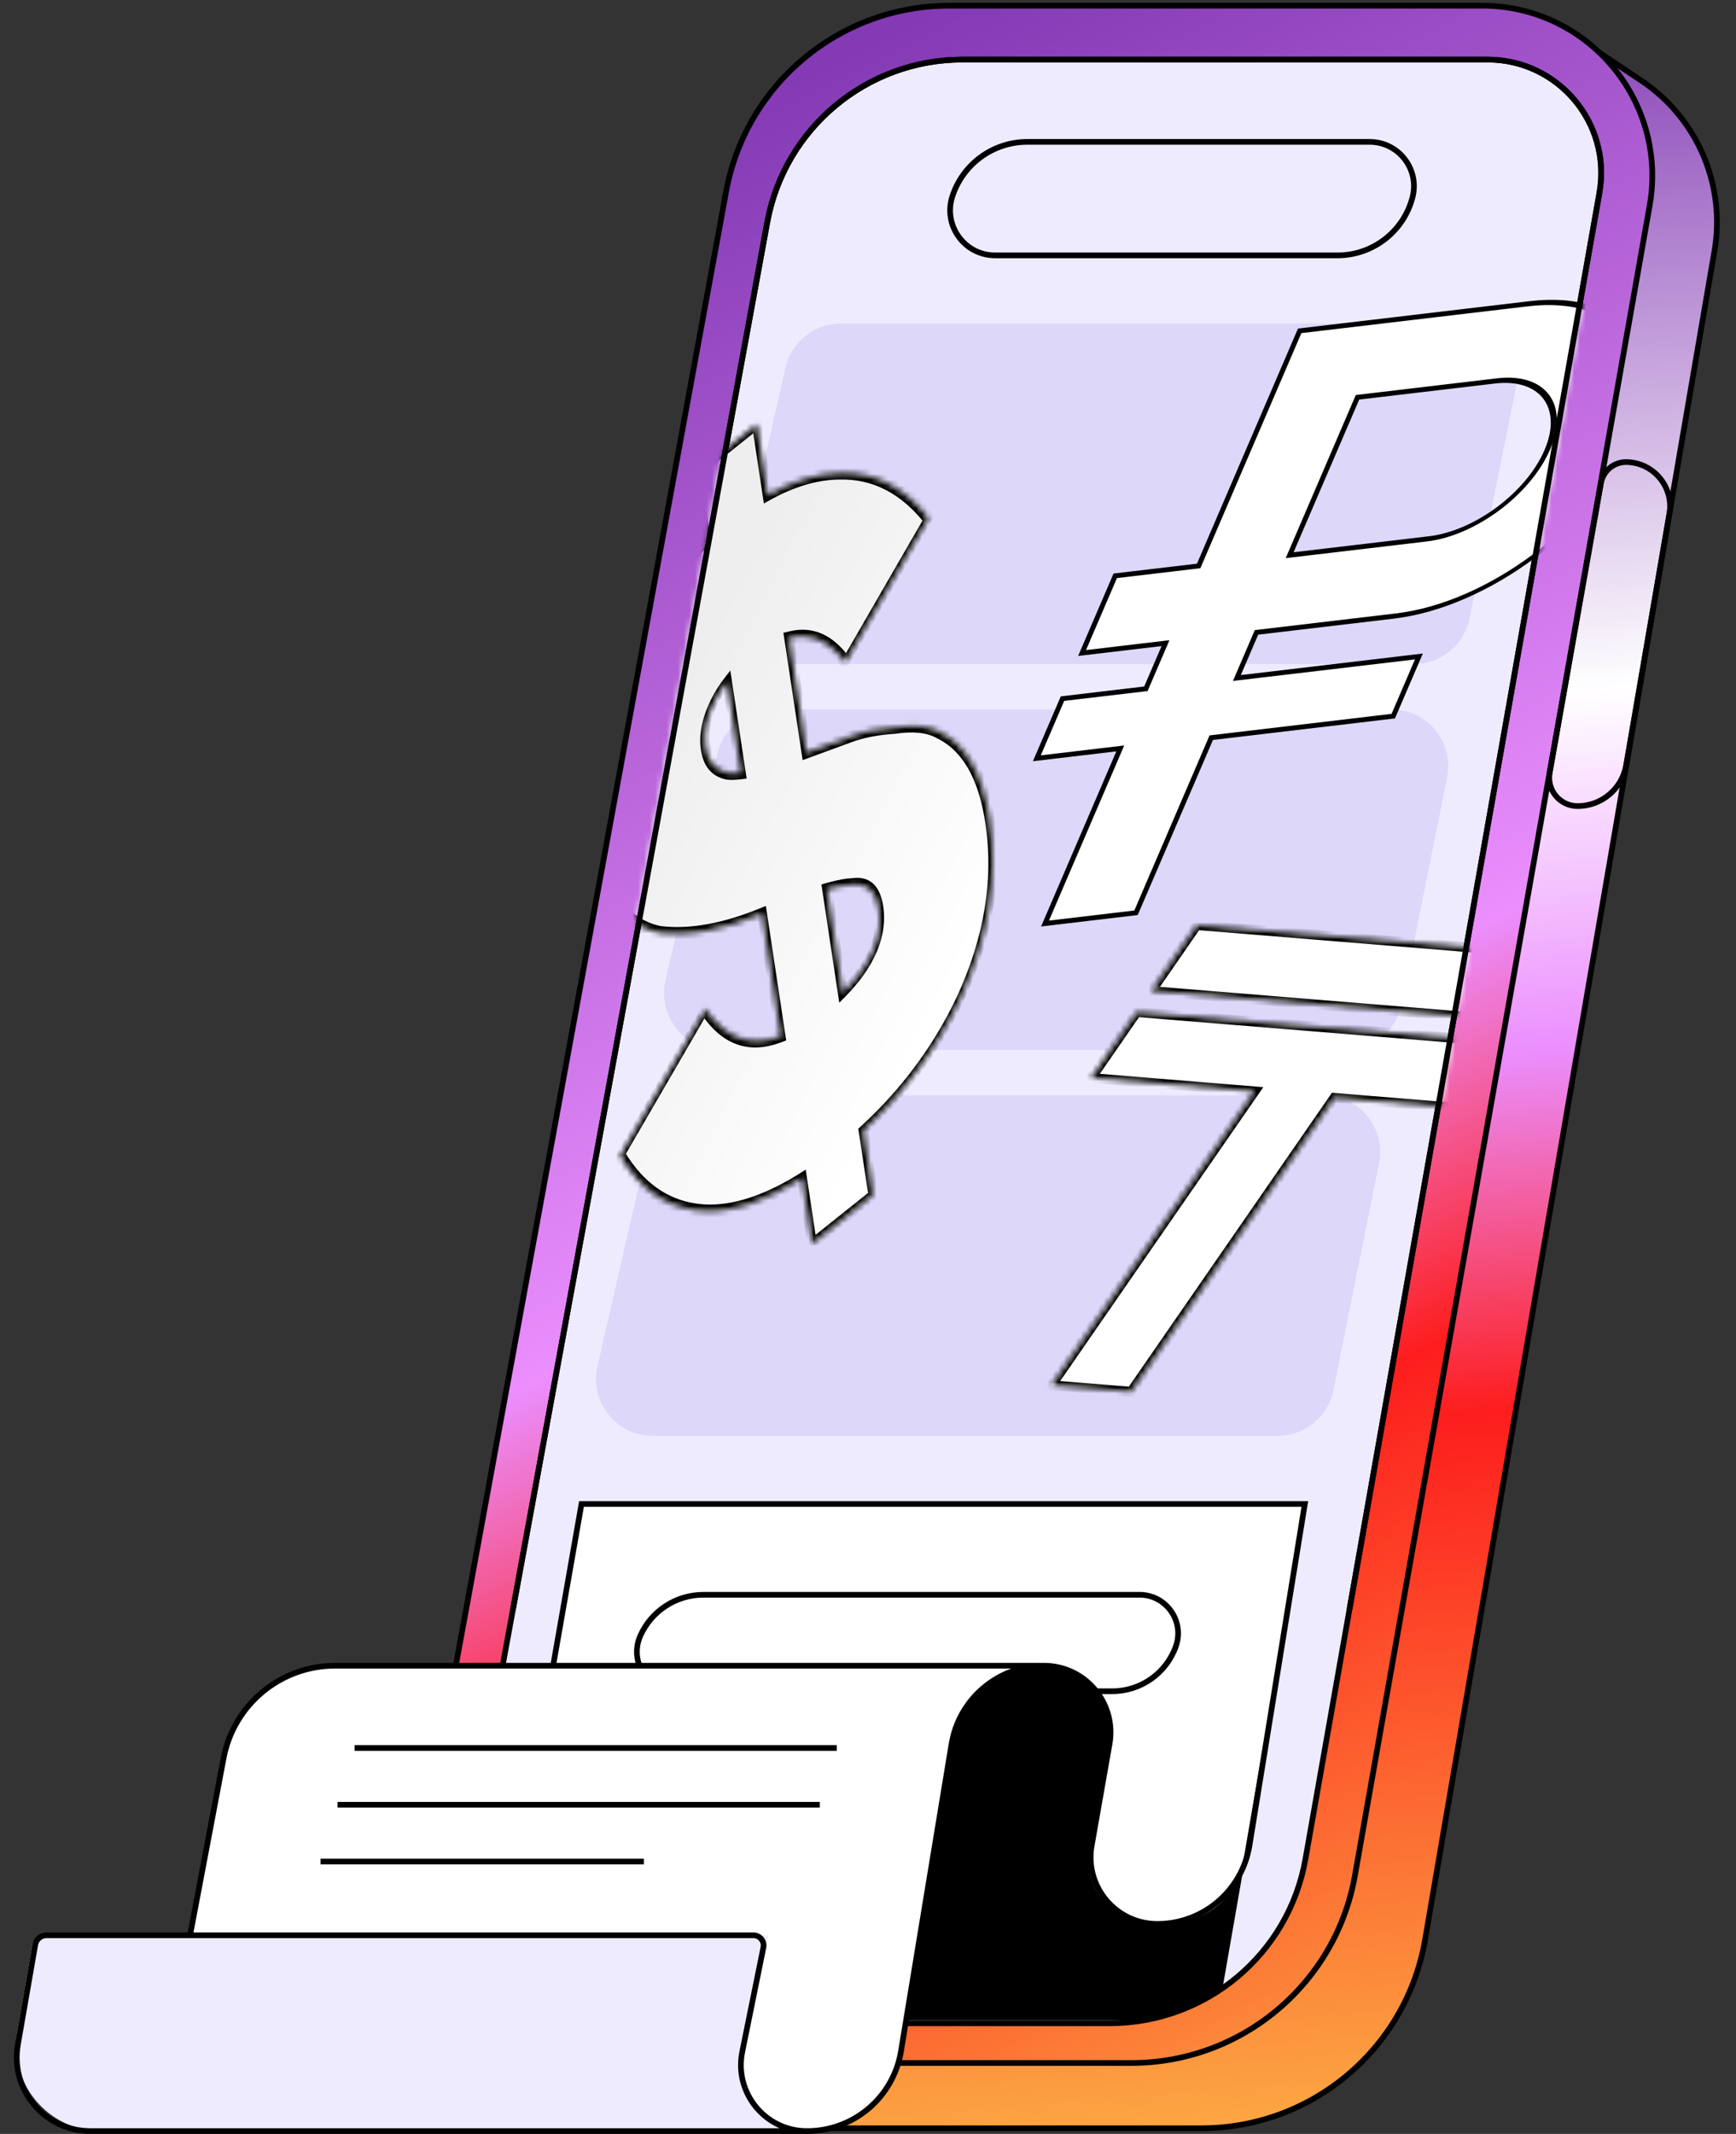 <?xml version="1.0" encoding="UTF-8"?> <svg xmlns="http://www.w3.org/2000/svg" width="306" height="376" viewBox="0 0 306 376" fill="none"><rect x="0" y="0" width="306" height="376" fill="#333333" stroke="none"/><path d="M251.199 341.759L302.206 44.216C304.209 32.531 299.143 20.762 289.278 14.185L273.404 3.603C272.917 3.278 272.257 3.439 271.974 3.951L79.892 351.292C79.663 351.705 79.755 352.221 80.111 352.531L97.539 367.657C102.996 372.392 109.978 375 117.203 375H211.774C231.257 375 247.907 360.962 251.199 341.759Z" fill="url(#paint0_linear_344_27543)" stroke="black"></path><path d="M261.239 1H167.33C148.022 1 131.47 14.792 127.986 33.782L73.996 328.087C70.616 346.516 84.768 363.5 103.504 363.5H199.443C218.852 363.5 235.46 349.567 238.834 330.455L290.783 36.216C294.026 17.845 279.894 1 261.239 1Z" fill="url(#paint1_linear_344_27543)" stroke="black"></path><path d="M262.233 10.5L169.665 10.5C152.77 10.5 138.287 22.569 135.239 39.186L81.373 332.892C79.12 345.178 88.554 356.5 101.045 356.5H195.637C212.62 356.5 227.152 344.308 230.104 327.584L281.928 33.976C284.09 21.729 274.669 10.5 262.233 10.5Z" fill="#EFEBFF" stroke="black"></path><path d="M132.549 341H7.682C6.71 341 5.878 341.699 5.712 342.657L3.056 357.93C1.46 367.104 8.522 375.5 17.834 375.5H142.5C134.239 375.17 131.324 369.584 130.654 365.396C130.4 363.814 130.661 362.211 130.982 360.642L134.509 343.401C134.763 342.161 133.815 341 132.549 341Z" fill="#EFEBFF"></path><path d="M169 293.5L225.5 293L215.5 350.273L209 353.5L203.5 356H198H159.5L169 293.5Z" fill="black"></path><path d="M97.5 293.5L102.5 265H230L219.139 327.97C218.064 334.205 212.656 338.76 206.328 338.76H202.892C195.887 338.76 190.666 332.299 192.137 325.45L195.881 308.02C197.486 300.548 191.791 293.5 184.149 293.5H97.5Z" fill="white"></path><path d="M200.856 281H123.991C119.19 281 114.837 283.822 112.878 288.206C110.821 292.807 114.188 298 119.228 298H196.048C201.085 298 205.577 294.831 207.266 290.086C208.843 285.656 205.558 281 200.856 281Z" stroke="black"></path><path d="M57.698 293.5H183.291C183.909 293.463 184.484 293.466 185.001 293.5H183.291C177.923 293.823 169.294 297.163 167.501 309L159.164 361.795C157.918 369.687 151.116 375.5 143.126 375.5C135.136 375.5 129.225 368.062 131.03 360.278L135.501 341H33.307L40.062 307.901C41.772 299.52 49.144 293.5 57.698 293.5Z" fill="white"></path><path d="M142.25 375.5V375.5C150.469 375.5 157.48 369.549 158.815 361.439L162.509 339M142.25 375.5V375.5C134.886 375.5 129.369 368.752 130.834 361.535L134.562 343.156C134.789 342.042 133.937 341 132.8 341H33.5M142.25 375.5H15.956C7.886 375.5 1.765 368.224 3.148 360.273L6.212 342.657C6.378 341.699 7.21 341 8.182 341H33.5M33.5 341L39.416 309.777C41.205 300.335 49.456 293.5 59.066 293.5H97.5M184 293.5V293.5C191.305 293.5 196.841 300.094 195.576 307.288L192.424 325.212C191.159 332.406 196.695 339 204 339V339M184 293.5V293.5C175.925 293.5 169.037 299.346 167.726 307.314L162.509 339M184 293.5H97.5M97.5 293.5L102.5 265H230L220.241 325.181C218.949 333.147 212.07 339 204 339V339M204 339H162.509" stroke="black"></path><path d="M62.5 308H147.5" stroke="black"></path><path d="M59.5 318H144.5" stroke="black"></path><path d="M56.5 328H113.5" stroke="black"></path><path d="M241.425 25H181.085C175.061 25 169.723 28.881 167.866 34.612C166.204 39.741 170.028 45 175.42 45H235.758C241.986 45 247.426 40.786 248.982 34.755C250.257 29.815 246.527 25 241.425 25Z" fill="#EFEBFF" stroke="black"></path><path d="M273.158 136.159L282.196 85.126C282.581 82.95 284.491 81.378 286.7 81.416C291.49 81.5 295.078 85.834 294.265 90.556L286.648 134.809C285.931 138.972 282.329 142.019 278.106 142.036C274.985 142.048 272.614 139.232 273.158 136.159Z" stroke="black"></path><path d="M257.286 57L148.218 57C143.555 57 139.512 60.222 138.47 64.766L129.304 104.766C127.868 111.028 132.626 117 139.051 117H249.234C253.996 117 258.097 113.642 259.037 108.974L267.09 68.974C268.336 62.782 263.602 57 257.286 57Z" fill="#DDD7F9"></path><path d="M245.286 125L136.218 125C131.555 125 127.512 128.222 126.47 132.766L117.304 172.766C115.868 179.028 120.626 185 127.051 185H237.234C241.996 185 246.097 181.642 247.037 176.974L255.09 136.974C256.336 130.782 251.602 125 245.286 125Z" fill="#DDD7F9"></path><path d="M233.286 193L124.218 193C119.555 193 115.512 196.222 114.47 200.766L105.304 240.766C103.868 247.028 108.626 253 115.051 253H225.234C229.996 253 234.097 249.642 235.037 244.974L243.09 204.974C244.336 198.782 239.602 193 233.286 193Z" fill="#DDD7F9"></path><mask id="mask0_344_27543" style="mask-type:alpha" maskUnits="userSpaceOnUse" x="80" y="10" width="203" height="347"><path d="M262.233 10.5L169.665 10.5C152.77 10.5 138.287 22.569 135.239 39.186L81.373 332.892C79.12 345.178 88.554 356.5 101.045 356.5H195.637C212.62 356.5 227.152 344.308 230.104 327.584L281.928 33.976C284.09 21.729 274.669 10.5 262.233 10.5Z" fill="#EFEBFF" stroke="black"></path></mask><g mask="url(#mask0_344_27543)"><path fill-rule="evenodd" clip-rule="evenodd" d="M211.285 99.722L229.09 58.295L269.525 53.516C285.951 51.574 293.972 62.319 287.44 77.514C280.909 92.71 262.299 106.603 245.873 108.545L221.479 111.428L218.024 119.466L250.105 115.674L245.587 126.185L213.506 129.977L200.245 160.832L184.205 162.728L197.466 131.873L182.763 133.612L187.28 123.1L201.984 121.362L205.438 113.324L190.735 115.062L196.581 101.46L211.285 99.722ZM239.283 70.003L227.325 97.827L251.719 94.943C260.024 93.962 269.434 86.937 272.736 79.254C276.039 71.57 271.983 66.138 263.678 67.12L239.283 70.003Z" fill="white"></path><path d="M229.09 58.295L229.288 57.836L228.791 57.895L228.594 58.354L229.09 58.295ZM211.285 99.722L211.087 100.181L211.584 100.122L211.781 99.663L211.285 99.722ZM245.873 108.545L246.071 108.085L245.873 108.545ZM221.479 111.428L221.676 110.969L221.179 111.028L220.982 111.487L221.479 111.428ZM218.024 119.466L217.528 119.525L217.33 119.984L217.827 119.926L218.024 119.466ZM250.105 115.674L250.601 115.615L250.799 115.156L250.302 115.215L250.105 115.674ZM245.587 126.185L245.389 126.645L245.886 126.586L246.083 126.127L245.587 126.185ZM213.506 129.977L213.704 129.518L213.207 129.577L213.01 130.036L213.506 129.977ZM200.245 160.832L200.047 161.291L200.544 161.233L200.741 160.773L200.245 160.832ZM184.205 162.728L183.708 162.787L183.511 163.246L184.007 163.187L184.205 162.728ZM197.466 131.873L197.963 131.815L198.16 131.355L197.664 131.414L197.466 131.873ZM182.763 133.612L182.266 133.67L182.069 134.13L182.565 134.071L182.763 133.612ZM187.28 123.1L187.478 122.641L186.981 122.7L186.784 123.159L187.28 123.1ZM201.984 121.362L201.786 121.822L202.283 121.763L202.48 121.304L201.984 121.362ZM205.438 113.324L205.935 113.266L206.132 112.806L205.636 112.865L205.438 113.324ZM190.735 115.062L190.238 115.121L190.041 115.581L190.537 115.522L190.735 115.062ZM196.581 101.46L196.779 101L196.282 101.059L196.085 101.518L196.581 101.46ZM227.325 97.827L226.828 97.885L226.631 98.345L227.127 98.286L227.325 97.827ZM239.283 70.003L239.481 69.544L238.984 69.603L238.787 70.062L239.283 70.003ZM251.719 94.943L251.917 94.484L251.719 94.943ZM228.594 58.354L210.788 99.78L211.781 99.663L229.587 58.237L228.594 58.354ZM269.722 53.056L229.288 57.836L228.893 58.755L269.328 53.975L269.722 53.056ZM287.937 77.456C294.577 62.006 286.422 51.082 269.722 53.056L269.328 53.975C285.479 52.066 293.366 62.631 286.944 77.573L287.937 77.456ZM245.676 109.004C262.375 107.03 281.296 92.905 287.937 77.456L286.944 77.573C280.521 92.515 262.222 106.176 246.071 108.085L245.676 109.004ZM221.281 111.888L245.676 109.004L246.071 108.085L221.676 110.969L221.281 111.888ZM218.521 119.408L221.975 111.37L220.982 111.487L217.528 119.525L218.521 119.408ZM250.302 115.215L218.222 119.007L217.827 119.926L249.907 116.133L250.302 115.215ZM246.083 126.127L250.601 115.615L249.608 115.733L245.09 126.244L246.083 126.127ZM213.309 130.437L245.389 126.645L245.784 125.726L213.704 129.518L213.309 130.437ZM200.741 160.773L214.003 129.919L213.01 130.036L199.748 160.891L200.741 160.773ZM184.007 163.187L200.047 161.291L200.442 160.372L184.402 162.269L184.007 163.187ZM196.97 131.932L183.708 162.787L184.701 162.669L197.963 131.815L196.97 131.932ZM182.565 134.071L197.269 132.333L197.664 131.414L182.96 133.152L182.565 134.071ZM186.784 123.159L182.266 133.67L183.259 133.553L187.777 123.042L186.784 123.159ZM202.181 120.903L187.478 122.641L187.083 123.56L201.786 121.822L202.181 120.903ZM204.942 113.383L201.487 121.421L202.48 121.304L205.935 113.266L204.942 113.383ZM190.537 115.522L205.241 113.784L205.636 112.865L190.932 114.603L190.537 115.522ZM196.085 101.518L190.238 115.121L191.231 115.004L197.078 101.401L196.085 101.518ZM211.482 99.262L196.779 101L196.384 101.919L211.087 100.181L211.482 99.262ZM227.821 97.768L239.78 69.945L238.787 70.062L226.828 97.885L227.821 97.768ZM251.917 94.484L227.522 97.368L227.127 98.286L251.522 95.403L251.917 94.484ZM272.24 79.312C269.046 86.742 259.947 93.534 251.917 94.484L251.522 95.403C260.101 94.388 269.821 87.132 273.233 79.195L272.24 79.312ZM263.48 67.579C271.511 66.63 275.433 71.883 272.24 79.312L273.233 79.195C276.644 71.258 272.455 65.646 263.875 66.66L263.48 67.579ZM239.086 70.463L263.48 67.579L263.875 66.66L239.481 69.544L239.086 70.463Z" fill="black"></path><mask id="path-21-inside-1_344_27543" fill="white"><path fill-rule="evenodd" clip-rule="evenodd" d="M133.41 74.74L122.601 83.366L124.438 95.525C118.504 101.272 113.576 108.448 109.654 117.051C104.924 127.541 103.317 137.796 104.831 147.817C106.314 157.632 110.075 163.14 116.113 164.341C121.34 164.981 127.412 163.865 134.33 160.992L137.594 182.596C132.254 184.546 127.829 182.935 124.318 177.763L109.286 203.652C113.098 210.103 118.303 213.36 124.901 213.419C129.832 213.386 135.323 211.446 141.372 207.597L143.124 219.193L153.933 210.567L152.21 199.162C159.471 192.446 165.179 184.684 169.333 175.876C174.292 165.087 175.999 154.579 174.453 144.351C173.236 136.293 170.261 131.142 165.529 128.898C163.731 127.901 161.222 127.646 158.001 128.133C155.009 128.321 152.43 128.816 150.264 129.619L142.152 132.594L139.096 112.373C142.896 111.496 146.198 112.949 149.003 116.733L163.691 91.292C159.385 85.814 154.225 83.159 148.211 83.328C144.135 83.372 139.832 84.683 135.301 87.258L133.41 74.74ZM128.156 120.127C127.263 121.267 126.51 122.462 125.897 123.711C124.498 126.564 123.978 129.179 124.337 131.555C124.727 134.138 126.059 135.681 128.331 136.183C128.948 136.277 129.698 136.273 130.58 136.171L128.156 120.127ZM145.789 156.668L148.546 174.916C153.503 169.946 155.621 165.075 154.9 160.303C154.4 156.997 152.76 155.528 149.978 155.896C148.878 155.942 147.481 156.199 145.789 156.668Z"></path></mask><path fill-rule="evenodd" clip-rule="evenodd" d="M133.41 74.74L122.601 83.366L124.438 95.525C118.504 101.272 113.576 108.448 109.654 117.051C104.924 127.541 103.317 137.796 104.831 147.817C106.314 157.632 110.075 163.14 116.113 164.341C121.34 164.981 127.412 163.865 134.33 160.992L137.594 182.596C132.254 184.546 127.829 182.935 124.318 177.763L109.286 203.652C113.098 210.103 118.303 213.36 124.901 213.419C129.832 213.386 135.323 211.446 141.372 207.597L143.124 219.193L153.933 210.567L152.21 199.162C159.471 192.446 165.179 184.684 169.333 175.876C174.292 165.087 175.999 154.579 174.453 144.351C173.236 136.293 170.261 131.142 165.529 128.898C163.731 127.901 161.222 127.646 158.001 128.133C155.009 128.321 152.43 128.816 150.264 129.619L142.152 132.594L139.096 112.373C142.896 111.496 146.198 112.949 149.003 116.733L163.691 91.292C159.385 85.814 154.225 83.159 148.211 83.328C144.135 83.372 139.832 84.683 135.301 87.258L133.41 74.74ZM128.156 120.127C127.263 121.267 126.51 122.462 125.897 123.711C124.498 126.564 123.978 129.179 124.337 131.555C124.727 134.138 126.059 135.681 128.331 136.183C128.948 136.277 129.698 136.273 130.58 136.171L128.156 120.127ZM145.789 156.668L148.546 174.916C153.503 169.946 155.621 165.075 154.9 160.303C154.4 156.997 152.76 155.528 149.978 155.896C148.878 155.942 147.481 156.199 145.789 156.668Z" fill="url(#paint2_linear_344_27543)"></path><path d="M122.601 83.366L122.452 82.377L121.67 83.001L121.819 83.99L122.601 83.366ZM133.41 74.74L134.191 74.116L134.042 73.127L133.26 73.751L133.41 74.74ZM124.438 95.525L124.678 96.434L125.353 95.78L125.22 94.901L124.438 95.525ZM109.654 117.051L109.04 116.688L109.037 116.696L109.654 117.051ZM116.113 164.341L115.736 165.502L115.752 165.505L115.767 165.507L116.113 164.341ZM134.33 160.992L135.112 160.368L134.999 159.622L134.401 159.87L134.33 160.992ZM137.594 182.596L137.495 183.729L138.582 183.332L138.376 181.972L137.594 182.596ZM124.318 177.763L124.976 176.798L124.473 176.057L123.797 177.221L124.318 177.763ZM109.286 203.652L108.765 203.11L108.255 203.988L108.608 204.586L109.286 203.652ZM124.901 213.419L124.606 214.588L124.614 214.588L124.901 213.419ZM141.372 207.597L142.154 206.973L142.021 206.093L141.314 206.542L141.372 207.597ZM143.124 219.193L142.343 219.817L142.492 220.805L143.274 220.182L143.124 219.193ZM153.933 210.567L154.082 211.555L154.864 210.932L154.715 209.943L153.933 210.567ZM152.21 199.162L151.992 198.231L151.291 198.88L151.428 199.785L152.21 199.162ZM169.333 175.876L169.935 176.264L169.94 176.254L169.944 176.245L169.333 175.876ZM165.529 128.898L165.033 130.015L165.044 130.021L165.056 130.027L165.529 128.898ZM158.001 128.133L157.74 129.301L157.762 129.3L157.785 129.297L158.001 128.133ZM150.264 129.619L150.166 130.752L150.168 130.751L150.264 129.619ZM142.152 132.594L141.37 133.218L141.479 133.938L142.053 133.727L142.152 132.594ZM139.096 112.373L139.27 111.218L138.087 111.491L138.315 112.997L139.096 112.373ZM149.003 116.733L148.359 117.718L148.87 118.408L149.527 117.271L149.003 116.733ZM163.691 91.292L164.214 91.83L164.772 90.864L164.325 90.295L163.691 91.292ZM148.211 83.328L147.925 84.497L147.934 84.497L148.211 83.328ZM135.301 87.258L134.52 87.882L134.646 88.719L135.32 88.336L135.301 87.258ZM128.156 120.127L128.937 119.503L128.733 118.152L127.777 119.373L128.156 120.127ZM125.897 123.711L125.309 123.294L125.309 123.294L125.897 123.711ZM128.331 136.183L127.945 137.342L127.959 137.345L127.973 137.347L128.331 136.183ZM130.58 136.171L130.346 137.337L131.61 137.191L131.361 135.547L130.58 136.171ZM145.789 156.668L145.938 155.519L144.788 155.837L145.007 157.292L145.789 156.668ZM148.546 174.916L147.765 175.54L147.937 176.677L148.803 175.809L148.546 174.916ZM149.978 155.896L149.708 157.064L149.73 157.063L149.753 157.06L149.978 155.896ZM122.75 84.355L133.559 75.728L133.26 73.751L122.452 82.377L122.75 84.355ZM125.22 94.901L123.383 82.742L121.819 83.99L123.657 96.148L125.22 94.901ZM110.268 117.415C114.091 109.028 118.888 102.041 124.678 96.434L124.198 94.615C118.119 100.503 113.061 107.868 109.04 116.688L110.268 117.415ZM105.612 147.194C104.138 137.439 105.702 127.54 110.271 117.407L109.037 116.696C104.146 127.541 102.495 138.153 104.049 148.441L105.612 147.194ZM116.49 163.18C110.696 162.028 107.058 156.762 105.612 147.194L104.049 148.441C105.57 158.503 109.453 164.252 115.736 165.502L116.49 163.18ZM134.401 159.87C127.559 162.711 121.583 163.803 116.458 163.175L115.767 165.507C121.096 166.159 127.264 165.019 134.26 162.114L134.401 159.87ZM138.376 181.972L135.112 160.368L133.549 161.616L136.813 183.22L138.376 181.972ZM123.66 178.729C127.277 184.056 131.891 185.775 137.495 183.729L137.694 181.463C132.617 183.317 128.381 181.814 124.976 176.798L123.66 178.729ZM109.808 204.195L124.839 178.306L123.797 177.221L108.765 203.11L109.808 204.195ZM125.196 212.25C118.762 212.192 113.689 209.023 109.965 202.719L108.608 204.586C112.507 211.184 117.845 214.527 124.606 214.588L125.196 212.25ZM141.314 206.542C135.365 210.327 129.995 212.218 125.189 212.25L124.614 214.588C129.67 214.555 135.28 212.564 141.43 208.651L141.314 206.542ZM143.906 218.569L142.154 206.973L140.59 208.221L142.343 219.817L143.906 218.569ZM153.784 209.578L142.975 218.204L143.274 220.182L154.082 211.555L153.784 209.578ZM151.428 199.785L153.151 211.19L154.715 209.943L152.991 198.538L151.428 199.785ZM168.731 175.487C164.696 184.043 159.133 191.628 151.992 198.231L152.427 200.092C159.809 193.265 165.661 185.326 169.935 176.264L168.731 175.487ZM173.672 144.975C175.176 154.928 173.517 165.074 168.722 175.506L169.944 176.245C175.066 165.101 176.822 154.23 175.235 143.727L173.672 144.975ZM165.056 130.027C169.61 132.186 172.487 137.138 173.672 144.975L175.235 143.727C173.984 135.448 170.912 130.097 166.002 127.769L165.056 130.027ZM157.785 129.297C160.946 128.819 163.347 129.08 165.033 130.015L166.025 127.781C164.116 126.722 161.497 126.474 158.217 126.97L157.785 129.297ZM150.168 130.751C152.259 129.976 154.781 129.487 157.74 129.301L158.261 126.965C155.238 127.155 152.601 127.657 150.36 128.487L150.168 130.751ZM142.053 133.727L150.166 130.752L150.362 128.487L142.25 131.461L142.053 133.727ZM138.315 112.997L141.37 133.218L142.933 131.97L139.878 111.75L138.315 112.997ZM149.647 115.748C146.755 111.847 143.299 110.287 139.27 111.218L138.923 113.529C142.492 112.704 145.641 114.051 148.359 117.718L149.647 115.748ZM163.167 90.754L148.479 116.194L149.527 117.271L164.214 91.83L163.167 90.754ZM147.934 84.497C153.79 84.332 158.831 86.913 163.056 92.289L164.325 90.295C159.939 84.714 154.66 81.986 148.488 82.159L147.934 84.497ZM135.32 88.336C139.75 85.817 143.95 84.54 147.925 84.497L148.496 82.159C144.32 82.204 139.913 83.548 135.283 86.18L135.32 88.336ZM132.628 75.364L134.52 87.882L136.083 86.634L134.191 74.116L132.628 75.364ZM127.777 119.373C126.814 120.602 125.988 121.909 125.309 123.294L126.486 124.128C127.032 123.014 127.711 121.932 128.534 120.881L127.777 119.373ZM125.309 123.294C123.758 126.457 123.145 129.462 123.556 132.179L125.119 130.932C124.811 128.897 125.238 126.672 126.486 124.128L125.309 123.294ZM123.556 132.179C124.001 135.127 125.523 136.806 127.945 137.342L128.716 135.024C126.595 134.555 125.454 133.15 125.119 130.932L123.556 132.179ZM127.973 137.347C128.641 137.449 129.434 137.442 130.346 137.337L130.814 135.005C129.962 135.104 129.256 135.105 128.689 135.019L127.973 137.347ZM131.361 135.547L128.937 119.503L127.374 120.751L129.798 136.795L131.361 135.547ZM145.007 157.292L147.765 175.54L149.328 174.292L146.571 156.044L145.007 157.292ZM148.803 175.809C151.358 173.247 153.289 170.606 154.481 167.865C155.697 165.069 156.08 162.314 155.682 159.68L154.118 160.927C154.441 163.064 154.126 165.13 153.223 167.206C152.297 169.336 150.692 171.615 148.29 174.024L148.803 175.809ZM155.682 159.68C155.407 157.86 154.809 156.502 153.87 155.661C152.935 154.824 151.699 154.533 150.204 154.731L149.753 157.06C151.04 156.89 152.014 157.151 152.719 157.782C153.421 158.411 153.894 159.441 154.118 160.927L155.682 159.68ZM150.249 154.727C149.095 154.775 147.654 155.044 145.938 155.519L145.641 157.817C147.309 157.355 148.661 157.108 149.708 157.064L150.249 154.727Z" fill="black" mask="url(#path-21-inside-1_344_27543)"></path><mask id="path-23-inside-2_344_27543" fill="white"><path fill-rule="evenodd" clip-rule="evenodd" d="M282.652 168.847L210.938 163L202.9 174.625L274.614 180.472L282.652 168.847ZM200.342 178.324L272.056 184.171L264.018 195.796L235.204 193.447L199.399 245.232L185.312 244.084L221.118 192.299L192.304 189.949L200.342 178.324Z"></path></mask><path fill-rule="evenodd" clip-rule="evenodd" d="M282.652 168.847L210.938 163L202.9 174.625L274.614 180.472L282.652 168.847ZM200.342 178.324L272.056 184.171L264.018 195.796L235.204 193.447L199.399 245.232L185.312 244.084L221.118 192.299L192.304 189.949L200.342 178.324Z" fill="white"></path><path d="M210.938 163L211.507 162.177L210.51 162.096L209.941 162.919L210.938 163ZM282.652 168.847L283.648 168.928L284.217 168.105L283.22 168.024L282.652 168.847ZM202.9 174.625L201.903 174.544L201.335 175.366L202.331 175.448L202.9 174.625ZM274.614 180.472L274.045 181.294L275.042 181.376L275.61 180.553L274.614 180.472ZM272.056 184.171L273.052 184.252L273.621 183.43L272.624 183.348L272.056 184.171ZM200.342 178.324L200.911 177.502L199.914 177.42L199.345 178.243L200.342 178.324ZM264.018 195.796L263.449 196.619L264.446 196.7L265.014 195.877L264.018 195.796ZM235.204 193.447L235.773 192.624L234.777 192.543L234.208 193.366L235.204 193.447ZM199.399 245.232L198.83 246.055L199.827 246.136L200.396 245.313L199.399 245.232ZM185.312 244.084L184.316 244.002L183.747 244.825L184.744 244.906L185.312 244.084ZM221.118 192.299L222.115 192.38L222.683 191.557L221.687 191.476L221.118 192.299ZM192.304 189.949L191.307 189.868L190.739 190.691L191.735 190.772L192.304 189.949ZM210.369 163.823L282.083 169.669L283.22 168.024L211.507 162.177L210.369 163.823ZM203.897 174.706L211.935 163.081L209.941 162.919L201.903 174.544L203.897 174.706ZM275.182 179.649L203.469 173.803L202.331 175.448L274.045 181.294L275.182 179.649ZM281.655 168.765L273.617 180.391L275.61 180.553L283.648 168.928L281.655 168.765ZM272.624 183.348L200.911 177.502L199.773 179.147L271.487 184.994L272.624 183.348ZM265.014 195.877L273.052 184.252L271.059 184.09L263.021 195.715L265.014 195.877ZM234.636 194.27L263.449 196.619L264.586 194.974L235.773 192.624L234.636 194.27ZM200.396 245.313L236.201 193.528L234.208 193.366L198.402 245.151L200.396 245.313ZM184.744 244.906L198.83 246.055L199.968 244.409L185.881 243.261L184.744 244.906ZM220.121 192.217L184.316 244.002L186.309 244.165L222.115 192.38L220.121 192.217ZM191.735 190.772L220.549 193.121L221.687 191.476L192.873 189.127L191.735 190.772ZM199.345 178.243L191.307 189.868L193.301 190.031L201.339 178.406L199.345 178.243Z" fill="black" mask="url(#path-23-inside-2_344_27543)"></path></g><path d="M90.432 283.5L135.24 39.186C138.287 22.569 152.771 10.5 169.665 10.5L262.233 10.5C274.669 10.5 284.09 21.729 281.928 33.976L237.885 283.5" stroke="black"></path><defs><linearGradient id="paint0_linear_344_27543" x1="81.864" y1="13.457" x2="111.639" y2="391.302" gradientUnits="userSpaceOnUse"><stop stop-color="#833AB4"></stop><stop offset="0.326" stop-color="white"></stop><stop offset="0.491" stop-color="#EB8EFE"></stop><stop offset="0.656" stop-color="#FD1D1D"></stop><stop offset="1" stop-color="#FCB045"></stop></linearGradient><linearGradient id="paint1_linear_344_27543" x1="123.5" y1="21.5" x2="289.555" y2="365.063" gradientUnits="userSpaceOnUse"><stop stop-color="#833AB4"></stop><stop offset="0.491" stop-color="#EB8EFE"></stop><stop offset="0.656" stop-color="#FD1D1D"></stop><stop offset="1" stop-color="#FCB045"></stop></linearGradient><linearGradient id="paint2_linear_344_27543" x1="115.5" y1="128" x2="175.5" y2="159.5" gradientUnits="userSpaceOnUse"><stop stop-color="#EEEEEE"></stop><stop offset="1" stop-color="white"></stop></linearGradient></defs></svg> 
